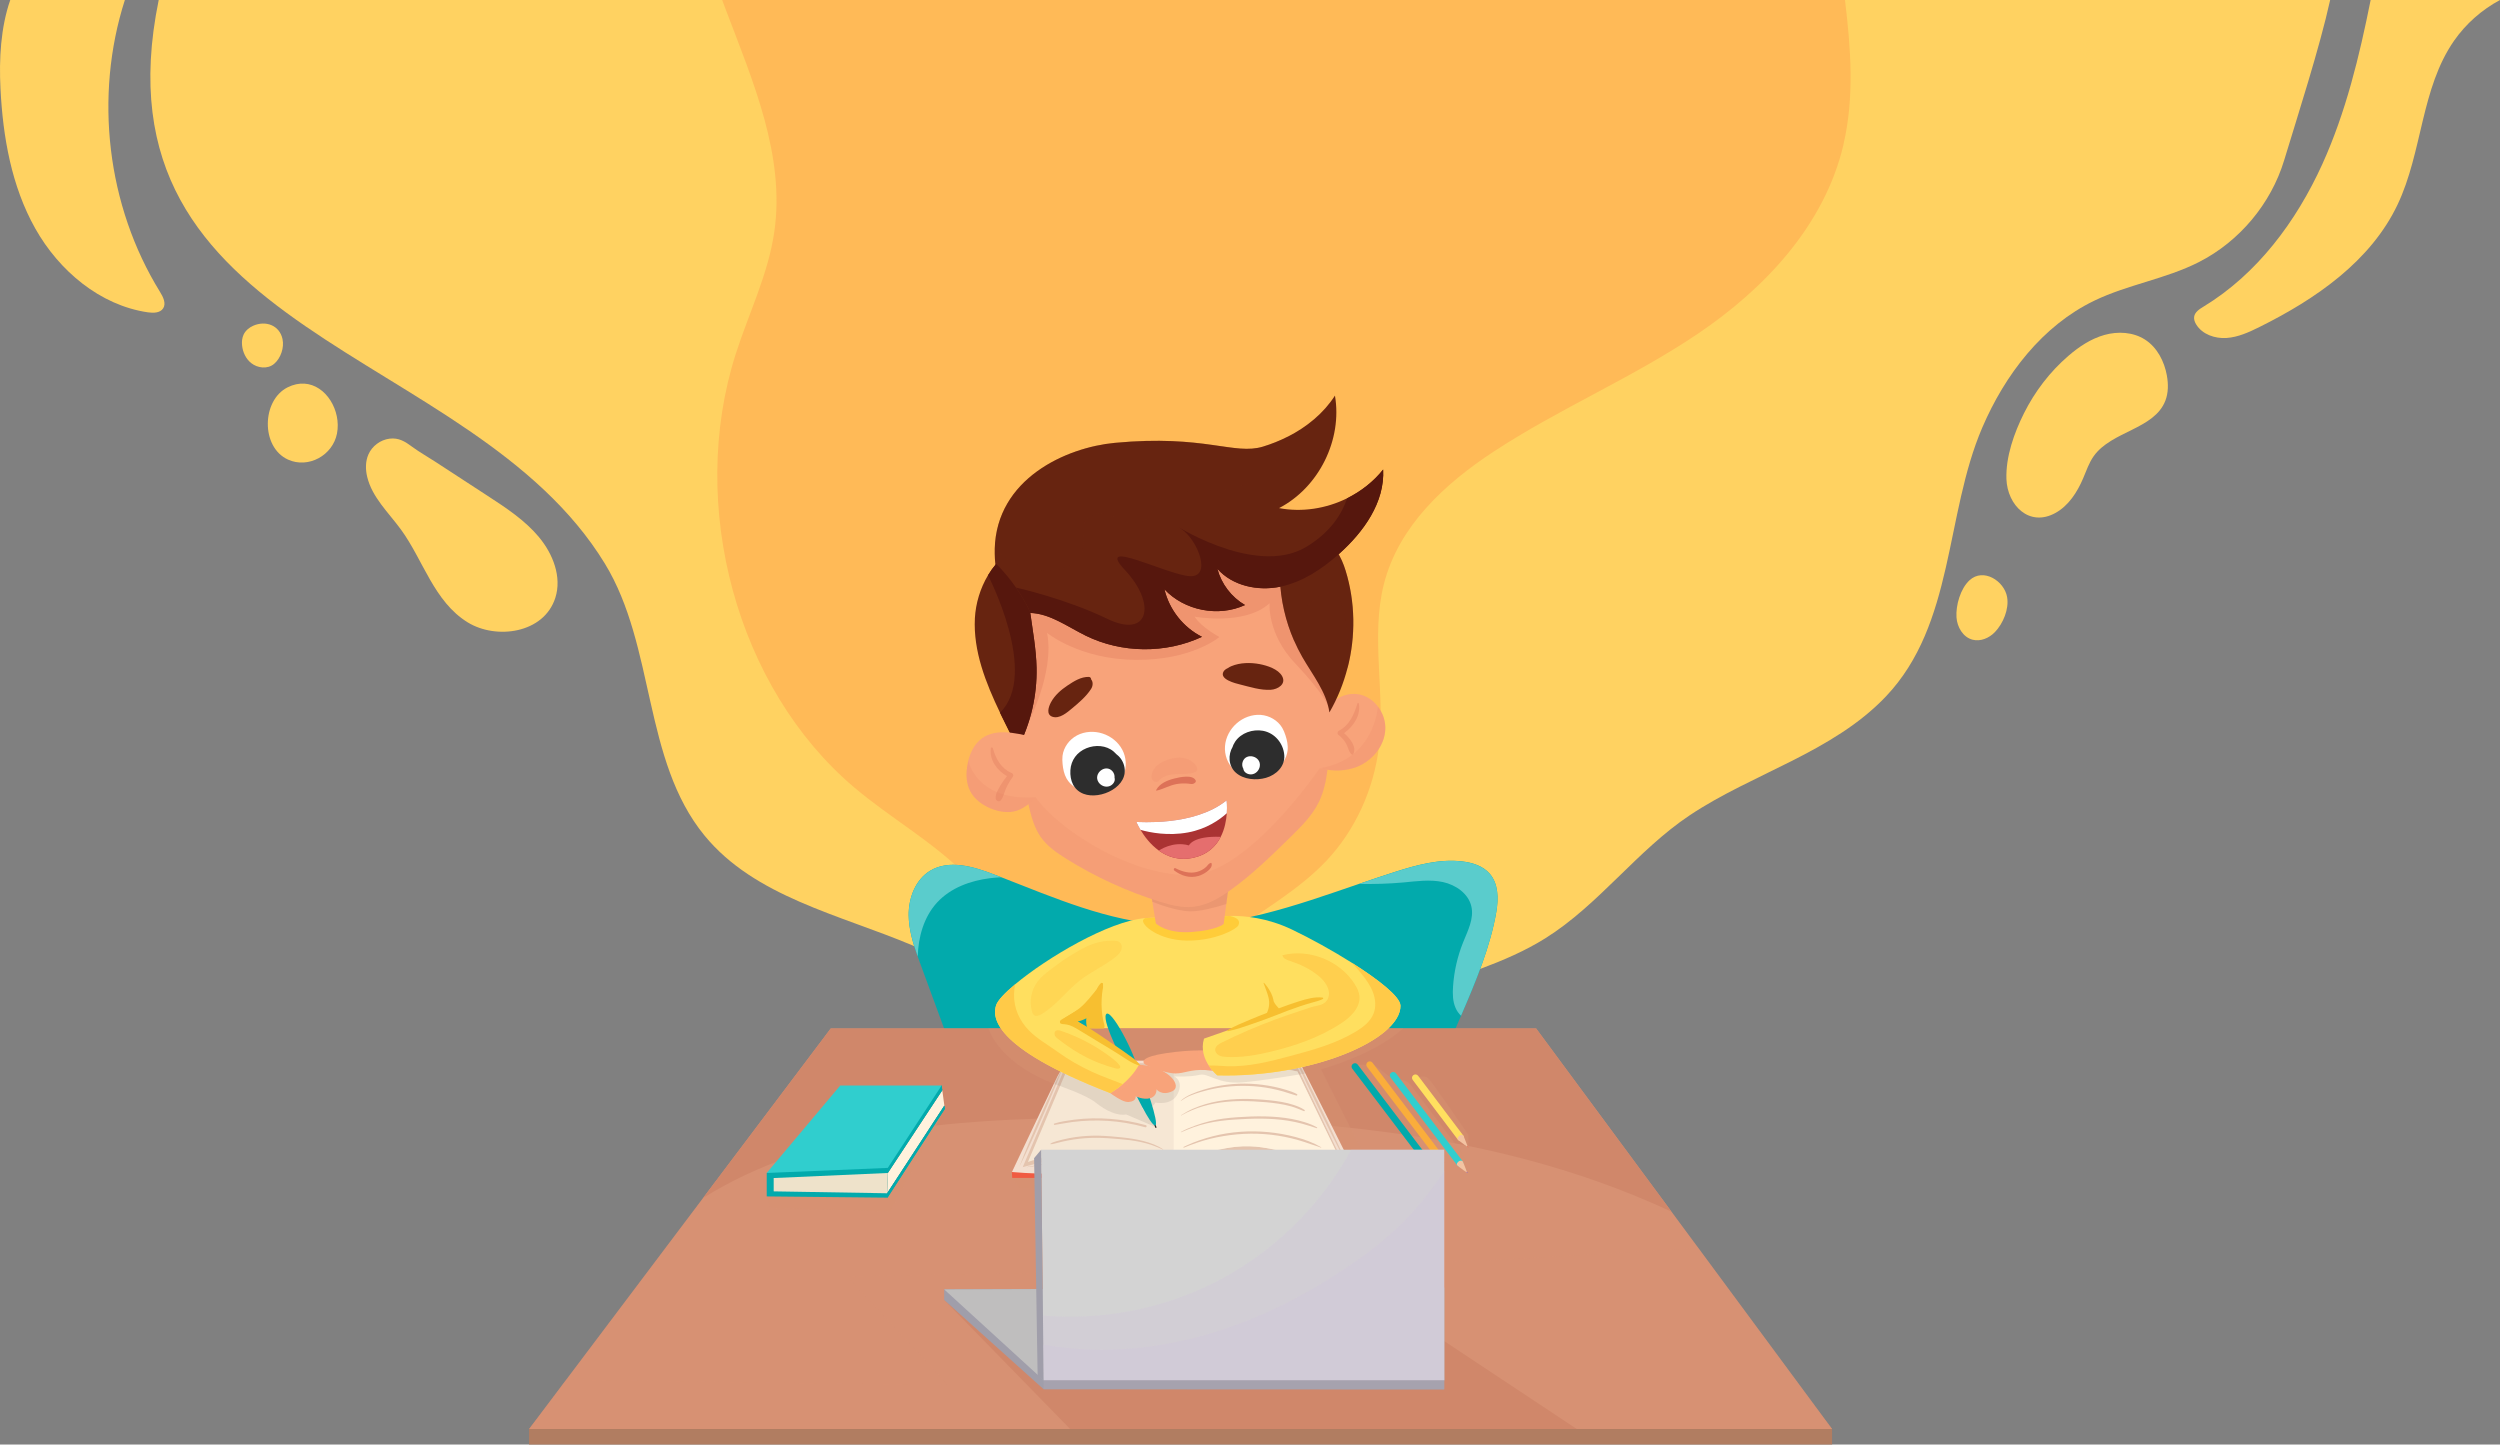 <svg xmlns="http://www.w3.org/2000/svg" viewBox="0 0 879.75 508.32"><rect x="0" y="0" width="879.75" height="508.32" fill="#808080" stroke="none"/><defs><style> .cls-1, .cls-2, .cls-3, .cls-4, .cls-5, .cls-6, .cls-7, .cls-8, .cls-9, .cls-10, .cls-11, .cls-12, .cls-13, .cls-14, .cls-15, .cls-16, .cls-17, .cls-18, .cls-19, .cls-20, .cls-21, .cls-22, .cls-23, .cls-24, .cls-25, .cls-26, .cls-27, .cls-28, .cls-29, .cls-30, .cls-31, .cls-32, .cls-33, .cls-34, .cls-35, .cls-36, .cls-37, .cls-38, .cls-39, .cls-40, .cls-41, .cls-42, .cls-43, .cls-44, .cls-45 { stroke-width: 0px; } .cls-1, .cls-15, .cls-18, .cls-26 { fill: #dd7258; } .cls-2 { fill: #ffba57; } .cls-3, .cls-11 { fill: #f8a37a; } .cls-4 { fill: #faad3b; } .cls-5 { fill: #e56e6e; } .cls-6 { fill: #b17d61; } .cls-7, .cls-10, .cls-11, .cls-15, .cls-18, .cls-21, .cls-26, .cls-46, .cls-47, .cls-48, .cls-40 { mix-blend-mode: multiply; } .cls-7, .cls-21 { opacity: .44; } .cls-7, .cls-33 { fill: #d79173; } .cls-8 { fill: #56170d; } .cls-9 { fill: #30cece; } .cls-10 { fill: #7a6e69; opacity: .15; } .cls-49 { isolation: isolate; } .cls-11 { opacity: .37; } .cls-12 { fill: #fff2dd; } .cls-13 { fill: #d7b39b; } .cls-14 { fill: #ffca48; } .cls-15 { opacity: .09; } .cls-16 { fill: #02aaac; } .cls-50 { opacity: .59; } .cls-50, .cls-51, .cls-52, .cls-53 { mix-blend-mode: screen; } .cls-17 { fill: #d1c6da; } .cls-18, .cls-46 { opacity: .12; } .cls-19 { fill: #2d2d2d; } .cls-20 { fill: #eee2ca; } .cls-21 { fill: #da8966; } .cls-22 { fill: #f9f4f4; } .cls-23 { fill: #a33; } .cls-24 { fill: #bfbebe; } .cls-25 { fill: #5acccc; } .cls-26 { opacity: .31; } .cls-27 { fill: #e4c4ae; } .cls-28 { fill: #fff; } .cls-29 { fill: #f6e7d4; } .cls-30 { fill: #f7bf30; } .cls-47 { opacity: .35; } .cls-51, .cls-54 { opacity: .77; } .cls-31 { fill: #2a2b2a; } .cls-32 { fill: #d3d3d3; } .cls-34 { fill: #8463d3; } .cls-35 { fill: #a09eaa; } .cls-48 { opacity: .39; } .cls-36 { fill: #f05b42; } .cls-37 { fill: #f3decf; } .cls-38, .cls-40 { fill: #672410; } .cls-39 { fill: #a6a2ae; } .cls-52 { opacity: .21; } .cls-40 { opacity: .32; } .cls-53 { opacity: .28; } .cls-41 { fill: #ffcc39; } .cls-42 { fill: #ffd261; } .cls-43 { fill: #d0876a; } .cls-44 { fill: #f3c3a2; } .cls-45 { fill: #ffdf5f; } </style></defs><g class="cls-49"><g id="Capa_2" data-name="Capa 2"><g id="Capa_1-2" data-name="Capa 1"><g><g><path class="cls-42" d="m819.98,0c-3.69,16.78-11.45,40.77-16.18,56.39-4.65,15.33-15.76,28.59-30.03,35.85-11.66,5.92-24.99,7.89-36.77,13.56-18.29,8.81-31.44,26.01-39.44,44.67-13.19,30.74-9.72,69.12-33.9,94.6-18.71,19.71-46.91,27.04-69.1,41.86-18.5,12.36-31.86,31.4-50.71,43.22-14.25,8.93-30.83,13.22-46.5,19.31-33.51,13-63.59,34.73-86.47,62.45-7-12.12-15.39-23.42-24.91-33.67-5.98-6.44-12.41-12.47-19.23-18.03-13.82-11.27-29.21-20.6-45.63-27.53-25.74-10.86-55.5-17.06-73.21-38.68-21.69-26.49-17.22-66.47-35.06-95.69C165.67,121.07,31.45,118.98,55.85,0h764.13Z"></path><path class="cls-2" d="m648.74,50.84c-6.71,28.58-27.88,50.76-51.01,66.43-23.13,15.67-48.87,26.38-72.2,41.71-16.91,11.12-33.38,26.06-38.57,46.69-4.62,18.36.5,37.97-1.68,56.85-1.76,15.23-8.43,29.75-18.59,40.47-19.05,20.1-50.64,28.76-58.72,56.17l-22.01,19.07-18.54,16.07c1.71-11.3,1.41-22.89-.69-34.1-3.71-19.89-13.08-38.59-26.91-52.37-11.89-11.85-26.51-19.98-39.25-30.76-41.21-34.89-58.74-99.07-41.66-152.52,4.59-14.35,11.42-28.03,13.58-43.04,3.85-26.75-7.55-52.93-17.04-77.99-.44-1.17-.88-2.35-1.32-3.53h395.12c2.07,17.17,3.35,34.24-.54,50.84Z"></path><path class="cls-42" d="m762.53,132.17c-.9-5.01-3.43-9.94-7.72-12.68-4.16-2.66-9.52-2.96-14.27-1.62-4.75,1.33-8.95,4.15-12.69,7.37-6.47,5.57-11.78,12.53-15.6,20.16-3.47,6.94-6.45,15.29-6.19,23.16.31,9.21,8.02,17.09,17.3,11.92,4.6-2.57,7.62-7.28,9.69-12.14,1.14-2.67,2.06-5.48,3.74-7.84,6.28-8.83,21.28-9.39,25.2-19.49,1.08-2.78,1.06-5.89.54-8.83Z"></path><path class="cls-42" d="m706.3,210.1c-.99-5.67-8.37-10.39-13.23-5.9-3.2,2.95-4.86,8.83-4.58,13.05.23,3.43,2.29,6.96,5.61,7.85,2.82.76,5.89-.56,7.91-2.67,2.9-3.03,5.03-8.1,4.29-12.32Z"></path><path class="cls-42" d="m879.75,0c-6.39,3.43-11.99,8.35-16.14,14.3-11.69,16.76-11.13,39.21-19.89,57.67-9.46,19.95-28.85,33.3-48.63,43.11-3.66,1.82-7.47,3.57-11.55,3.85-4.08.28-8.52-1.24-10.67-4.71-.51-.82-.89-1.79-.75-2.75.24-1.65,1.85-2.69,3.27-3.55,18.89-11.45,32.68-30,41.81-50.1,8.33-18.34,13.07-38.05,17.03-57.82h45.51Z"></path><path class="cls-42" d="m57.41,108.52c-1.07,1.64-3.44,1.67-5.38,1.39-16.88-2.48-31.27-14.65-39.63-29.52C4.04,65.52,1.02,48.21.17,31.17-.36,20.82.24,9.67,3.61,0h40.33c-10.84,33.84-6.35,72.4,12.34,102.67,1.11,1.79,2.27,4.09,1.13,5.86Z"></path><path class="cls-42" d="m189.65,188.99c-4.97-5.95-11.57-10.28-18.07-14.51-6.15-4.01-12.29-8.01-18.44-12.02-2.65-1.73-5.49-3.32-8.02-5.18-2.52-1.85-4.73-3.33-8.06-2.91-3.21.41-6.13,2.6-7.42,5.56-1.07,2.44-1.05,5.25-.43,7.85,1.71,7.22,7.53,12.6,11.91,18.6,7.82,10.72,11.57,25.28,23.43,32.61,10.04,6.2,26.85,3.95,30.87-8.61,2.35-7.34-.83-15.47-5.77-21.38Z"></path><path class="cls-42" d="m107.07,135c-1.83-.11-3.8.28-5.83,1.29-9.19,4.56-9.51,21.1.13,25.45,7.19,3.25,15.74-1.53,17.22-9.2,1.54-8.01-3.83-17.09-11.52-17.54Z"></path><path class="cls-42" d="m99.43,119.35c-1.06-4.95-5.99-6.64-10.33-4.72-1.41.63-2.67,1.67-3.35,3.06-.58,1.2-.7,2.59-.56,3.91.25,2.36,1.34,4.68,3.19,6.16,2.25,1.79,5.74,2.23,8.05.31,2.38-1.98,3.63-5.75,2.99-8.73Z"></path></g><g><polygon class="cls-6" points="292.34 367.37 540.56 367.37 644.71 502.87 644.71 508.32 186.18 508.32 186.18 502.87 292.34 367.37"></polygon><path class="cls-16" d="m526.59,320.69c-2.05,12.22-7.23,24.7-12.44,36.75-2.37,5.47-4.74,10.85-6.82,16.08-1.32,3.3-5.71,2.9-8.27,5.37-1.86,1.8-4.3,2.86-6.7,3.82-23.84,9.53-49.71,12.82-75.36,14.07-20.1.98-40.94.62-59.31-7.6l-22.12-18.18c-3.85-10.48-7.71-20.97-11.56-31.45-.35-.97-.71-1.93-1.06-2.91-1.69-4.75-3.15-9.6-3.19-14.62-.05-6.04,2.38-12.46,7.55-15.6,6.65-4.02,15.18-1.51,22.44,1.28.86.33,1.71.66,2.57.99,18.79,7.31,37.63,15.52,57.72,16.73,23.37,1.41,45.85-6.73,68.19-14.38,4.17-1.43,8.34-2.84,12.5-4.17,7.72-2.47,15.78-4.69,23.83-3.74,3.61.42,7.35,1.61,9.71,4.38,3,3.5,3.07,8.64,2.31,13.18Z"></path><path class="cls-25" d="m349.77,307.71c.86.33,1.71.66,2.57.99-1.29.07-2.59.17-3.88.33-6.92.85-13.9,3.38-18.64,8.5-4.7,5.08-6.7,12.19-6.86,19.11-1.69-4.75-3.15-9.6-3.19-14.62-.05-6.04,2.38-12.46,7.55-15.6,6.65-4.02,15.18-1.51,22.44,1.28Z"></path><path class="cls-25" d="m526.59,320.69c-2.05,12.22-7.23,24.7-12.44,36.75-.82-.75-1.48-1.7-1.92-2.71-1.04-2.37-1.08-5.04-.9-7.62.36-5.34,1.57-10.61,3.57-15.57,1.63-4.04,3.83-8.25,2.89-12.5-1-4.56-5.48-7.67-10.04-8.65-4.57-.98-9.3-.28-13.95.15-5.18.47-10.37.6-15.56.52,4.17-1.43,8.34-2.84,12.5-4.17,7.72-2.47,15.78-4.69,23.83-3.74,3.61.42,7.35,1.61,9.71,4.38,3,3.5,3.07,8.64,2.31,13.18Z"></path><path class="cls-45" d="m458.15,360.69l-25.81,1.78-44.32,3.05-4.35.3s-.26-1.43-.56-3.67c-.17-1.33-.36-2.94-.51-4.71-.48-5.57-.62-12.69,1.07-17.26,3.12-8.48,13.6-10.04,13.6-10.04,0,0,2.57-1.7,6.94-3.38,3.22-1.23,7.41-2.45,12.26-2.96,3.59-.38,7.54-.37,11.73.3,2.39.38,4.85.97,7.37,1.83.39.13.77.27,1.16.41,21.63,8.03,21.41,34.35,21.41,34.35Z"></path><polygon class="cls-33" points="644.71 502.87 186.18 502.87 199.23 485.53 247.4 421.58 292.34 361.92 540.56 361.92 588.2 426.39 597.65 439.17 644.71 502.87"></polygon><path class="cls-43" d="m588.2,426.39c-16.5-7.68-33.8-13.78-51.33-18.41-50.42-13.3-103.12-15.26-155.26-14.66-46.29.53-95.47,4.04-134.21,28.26l44.94-59.66h248.23l47.64,64.47Z"></path><g class="cls-52"><path class="cls-33" d="m644.71,502.87H186.18l13.06-17.34c50.94.57,75.83,1.28,134.09,1.74-13.35-15.11-28.33-30.07-35.04-38.14,188.53-3.32,200.84-3.85,299.37-9.96l47.07,63.7Z"></path></g><path class="cls-7" d="m493.75,361.92h-145.93c1.29,3.59,6.17,12.9,23.05,19.49l27.13-1.12-41.81,34.24,2.52,3.64h127.24l-21.08-41.85c7.3-2.13,20.26-6.73,28.88-14.39Z"></path><path class="cls-7" d="m476.98,374.71h6.55l5.8,4.43,4.45,1.02c1.11.25,2.09.89,2.77,1.79l17.71,23.42c1.59,2.11,2.39,4.71,2.24,7.35h0l-8.67-11h-2.55l1.76,2.25c1.11,1.42,1.54,3.26,1.18,5.02h0l-6.07-7.27,2.3,3.95-1.52,4.05-25.95-35Z"></path><polygon class="cls-36" points="476.92 414.52 356.2 414.52 356.08 412.43 370.98 383.5 372.24 380.86 375.4 375.33 457.2 375.33 458.61 378.15 459.46 379.83 476.81 412.43 476.92 414.52"></polygon><path class="cls-37" d="m476.81,412.43c-16.31,2.09-60.36-.67-63.71,1.18-4.61-2.89-33.58.91-57.02-1.18l14.78-31.02,1.26-2.64,3.16-5.52h81.8l1.42,2.81.85,1.69,17.46,34.69Z"></path><path class="cls-27" d="m451.83,364.04c2.01,3.76,3.95,7.56,5.87,11.37.96,1.9,1.9,3.82,2.85,5.72l2.81,5.74,2.78,5.76c.91,1.93,1.84,3.85,2.74,5.78,1.81,3.86,3.6,7.73,5.31,11.64-2.01-3.76-3.95-7.56-5.87-11.37-.96-1.9-1.9-3.82-2.85-5.72l-2.81-5.74-2.77-5.76c-.91-1.93-1.84-3.85-2.74-5.78-1.81-3.86-3.6-7.73-5.31-11.64Z"></path><path class="cls-27" d="m374.23,375.09c-1.14,3.02-2.36,6.02-3.6,9-.61,1.49-1.25,2.98-1.88,4.46l-1.92,4.45-1.96,4.43c-.67,1.47-1.32,2.95-2,4.41-1.35,2.94-2.72,5.86-4.16,8.75,1.14-3.02,2.36-6.02,3.6-9,.61-1.49,1.25-2.98,1.88-4.46l1.92-4.45,1.96-4.43c.67-1.47,1.32-2.95,2-4.41,1.35-2.94,2.72-5.86,4.16-8.75Z"></path><path class="cls-27" d="m412.44,410.6c.5.1,1.01.09,1.5-.04,2.93-.75,15.67-5.26,22.8-5.03,8.15.26,30.99,7.05,36.25,4.42l-16.83-35.25s-77.86-.79-78.91-.79-1.84.26-1.84.26l-15.52,36.56s11.22-3.25,19.46-3.68c18.47-.97,29.08,2.77,33.08,3.55Z"></path><path class="cls-22" d="m463.95,404.85c-5.13.89-17.62-5.35-27.88-5.58-10.26-.22-19.4,4.91-22.3,4.91v-28.16c1.8.29,2.9.5,2.9.5,7.14-5.35,33.8.45,33.8.45l13.48,27.87Z"></path><path class="cls-29" d="m472.47,409.94c-6.05,1.05-20.78-6.31-32.88-6.58-12.1-.26-22.88,5.79-26.3,5.79-.09,0-.18,0-.28-.01-3.69-.25-14.03-4.97-28.13-4.2-14.47.79-23.15,3.95-23.15,3.95l13.89-32.8s29.87-1.22,37.38-.19c.1.01.19.03.28.04,2.13.34,3.42.6,3.42.6,8.42-6.31,39.86.53,39.86.53l15.9,32.87Z"></path><path class="cls-7" d="m498.63,379.17s2.44-.74,3.71.05c1.27.79,14.39,20.17,14.39,20.17v4.29s-17.59-24.18-17.59-24.18l-.5-.33Z"></path><polygon class="cls-7" points="332.48 390.24 313.2 426.4 271.05 425.07 269.81 421.02 332.48 390.24"></polygon><path class="cls-12" d="m472.47,409.94c-6.05,1.05-20.78-6.31-32.88-6.58-12.1-.26-22.88,5.79-26.3,5.79-.09,0-.18,0-.28-.01v-33.24c.1.01.19.03.28.04,2.13.34,3.42.6,3.42.6,8.42-6.31,39.86.53,39.86.53l15.9,32.87Z"></path><path class="cls-10" d="m459.35,377.75c-4.11.7-14.88,2.5-21.99,3.12-8.94.79-12.1-3.42-15.26-2.63-3.16.79-8.81.58-8.81.58,0,0,3.29,1.53,1.18,6-2.1,4.47-7.89,3.16-7.89,3.16-1.32,2.63-4.73,1.84-4.73,1.84l4.78,6.79-10.31-4.42c-2.89.53-6.84-1.05-10.78-4.21-3.17-2.54-11.51-5.49-14.67-6.56l1.26-2.64,3.16-5.52h1.84c4.8,2.44,10.59,5.37,11.05,5.52.79.26,11.57-2.37,12.1-2.63.53-.26,15.78-2.37,16.31-2.37.13,0,2.14-.21,5.08-.53,8.93-.96,26.49-2.89,26.49-2.89l5.25,2.89,5.11,2.81.85,1.69Z"></path><path class="cls-31" d="m406.75,396.93c-.09,0-.18-.06-.21-.14l-1.34-3.57c-.04-.12.02-.24.13-.29.11-.04.24.01.29.13l1.34,3.57c.04.12-.02.24-.13.29-.03,0-.05.01-.08.01Z"></path><path class="cls-16" d="m398.5,382.66s6.47,13.83,8.03,13.38c1.56-.45-4.01-15.83-4.01-15.83l-4.01,2.45Z"></path><path class="cls-16" d="m396.54,376.3s-8.82-16.48-7.35-19.3c1.47-2.82,10.29,13.66,11.56,20.39,1.26,6.72-4.2-1.08-4.2-1.08Z"></path><path class="cls-3" d="m429.49,376.05c-.13.64-.91.98-2.75.73-.93-.12-1.78-.2-2.55-.24-5.27-.26-7.41,1.21-10.52,1.21-3.57,0-10.26-2.68-10.93-3.35-.67-.67-1.34-2.45,7.58-3.79,4.84-.73,8.7-.93,11.21-.96,2.12-.03,3.28.07,3.28.07,0,0,2.02,1.78,3.42,3.56.81,1.04,1.41,2.08,1.26,2.77Z"></path><path class="cls-3" d="m412.55,384c-3.79,1.78-5.58-.67-5.58-.67,0,0,.22,2.45-2.23,3.12-2.45.67-5.13-.67-5.13-.67,0,0,.45,1.78-2.45,2.01-1.41.11-3.55-1.1-5.38-2.37-.96-.66-1.83-1.34-2.47-1.86-.66-.54-1.07-.9-1.07-.9,0,0,0-4.58,4.71-6.83,1.61-.77,3.77-1.26,6.67-1.2.88.02,1.72.08,2.53.17,9.62,1.15,13.91,7.55,10.41,9.19Z"></path><path class="cls-11" d="m429.49,376.05c-.13.64-.91.98-2.75.73-.93-.12-1.78-.2-2.55-.24-2.65-1.87-2.65-6.88-2.65-6.88,2.12-.03,3.28.07,3.28.07,0,0,2.02,1.78,3.42,3.56.5,1.09.99,2.17,1.26,2.77Z"></path><path class="cls-11" d="m402.14,374.81c-.88,4.72-8.58,9.55-10.36,10.62-.96-.66-1.83-1.34-2.47-1.86.18-1.96.38-4.12.38-4.15,0,0,1.81-1.98,3.26-3.57,1.61-.77,3.77-1.26,6.67-1.2.88.02,1.72.08,2.53.17Z"></path><path class="cls-45" d="m416.56,323.56l-.08.24-2.37,6.91-7.91,23.06-23.59,3.66-5.18.8,5.69,3.91,4.91,3.37,12.93,8.89c-1.53,2.96-3.81,5.37-5.84,7.1-2.39,2.05-4.42,3.16-4.42,3.16-42.15-16.28-41.43-27.15-40.14-30.97.55-1.64,3.02-4.28,6.69-7.34,11.04-9.22,32.89-22.25,45.72-23.26,1.37-.11,2.65-.14,3.84-.16,6.17-.1,9.76.63,9.76.63Z"></path><path class="cls-45" d="m492.83,353.89c.11,11.93-31.22,25.43-64.45,24.53,0,0-1.6-1.29-3.01-3.44-1.52-2.33-2.83-5.67-1.68-9.49l8.64-3.02,24.59-8.58-24.86-25.79-3.86-4-1.17-1.21s2.17-.49,5.77-.57h0c5.11-.11,13.11.62,21.88,4.81,6.34,3.03,14.15,7.32,21.05,11.68,9.37,5.92,17.06,11.95,17.09,15.08Z"></path><polygon class="cls-12" points="332.32 389.06 312.18 419.91 312.41 412.77 331.59 383.65 332.32 389.06"></polygon><polygon class="cls-16" points="332.48 390.24 312.3 421.47 312.18 421.46 269.81 421.02 269.81 412.77 272.49 411.43 328.68 383.34 331.36 381.99 331.59 383.65 312.41 412.77 312.18 419.91 332.32 389.06 332.48 390.24"></polygon><polygon class="cls-20" points="312.43 412.77 312.2 419.91 272.26 419.24 272.26 414.55 312.43 412.77"></polygon><polygon class="cls-16" points="312.41 412.77 312.41 410.98 311.74 405.86 328.68 383.34 331.36 381.99 331.59 383.65 312.41 412.77"></polygon><polygon class="cls-16" points="332.48 390.24 312.3 421.47 312.18 421.46 312.18 419.91 332.32 389.06 332.48 390.24"></polygon><path class="cls-41" d="m435.76,325.69c-.03.07-.09.15-.18.24-.47.51-1.69,1.33-3.52,2.17-3.24,1.48-8.37,3-14.54,2.89-1.2-.02-2.34-.12-3.43-.28-4.47-.65-7.89-2.34-9.89-3.95-1.66-1.34-2.33-2.63-1.78-3.22.15-.16.33-.31.53-.44,1.37-.09,2.65-.14,3.84-.16,6.17-.1,9.76.63,9.76.63l-.08.24c3.59-.38,7.54-.37,11.73.3l-1.17-1.21s2.17-.49,5.77-.57h0c2.85.66,3.75,1.75,2.94,3.38Z"></path><path class="cls-3" d="m432.84,308.17l-.17,1.26-1.14,8.7-.92,7.02s-2.45,2.22-11.37,2.83c-8.92.61-12.49-3.03-12.49-3.03l-1.24-7.59-1.09-6.62-.12-.74,1.54-.1,26.42-1.68.59-.04Z"></path><path class="cls-21" d="m432.68,309.43l-1.14,8.7c-3.71,1.17-9.34,2.7-12.96,2.57-4.46-.16-10.52-2.35-13.06-3.35l-1.09-6.62,1.42-.84,26.42-1.68.43,1.22Z"></path><path class="cls-13" d="m415.92,411.25s11.34-4.96,22.38-4.17c11.05.79,26.01,4.7,34.17,3.64.09.21-11.96,2.65-28.41-.79-14.69-3.07-19.99,0-28.14,1.32Z"></path><path class="cls-13" d="m411.45,411.25s-16.31-3.95-26.3-3.95c-11.08,0-14.47,1.84-23.94,3.42-.09.21,10.26-1.84,21.3-2.37,14.72-.7,20.78,1.58,28.93,2.89Z"></path><polygon class="cls-9" points="331.36 381.99 312.41 410.98 269.81 412.77 295.68 381.99 331.36 381.99"></polygon><g><path class="cls-16" d="m500.98,407.2c-.22.17-.47.25-.72.25s-.49-.07-.7-.22c-.07-.06-.14-.12-.19-.17,0,0,0,0,0,0-.02-.02-.04-.05-.06-.08l-.05-.07s-.01-.01-.01-.02l-23.4-30.83c-.4-.53-.3-1.28.23-1.68.53-.4,1.28-.3,1.68.23l23.45,30.92s.05.07.07.11c0,0,0,0,0,.01.01.03.06.16.14.34.1.44-.06.92-.45,1.22Z"></path><path class="cls-34" d="m502.77,409.5c0,.13-2.34-1.54-3.21-2.27-.07-.06-.14-.12-.19-.17,0,0,0,0,0,0-.05-.05-.08-.09-.11-.14,0,0-.01-.01-.01-.02-.03-.06-.06-.12-.06-.19-.02-.13.01-.27.06-.39.04-.09.09-.18.14-.26.1-.15.25-.3.41-.42.44-.32,1.05-.45,1.46-.04.01.01.02.02.03.03,0,0,0,0,0,.01.01.03.06.16.14.34.37.93,1.34,3.39,1.34,3.51Z"></path><path class="cls-34" d="m502.56,409.41s-.02-.15.14-.13l.32.35s.02.1-.09.08l-.37-.3Z"></path></g><g><path class="cls-4" d="m506.18,406.55c-.22.17-.47.25-.72.25s-.49-.07-.7-.22c-.07-.06-.14-.12-.19-.17,0,0,0,0,0,0-.02-.02-.04-.05-.06-.08l-.05-.07s-.01-.01-.01-.02l-23.4-30.83c-.4-.53-.3-1.28.23-1.68.53-.4,1.28-.3,1.68.23l23.45,30.92s.05.07.07.11c0,0,0,0,0,.01.01.03.06.16.14.34.1.44-.06.92-.45,1.22Z"></path><path class="cls-44" d="m507.97,408.85c0,.13-2.34-1.54-3.21-2.27-.07-.06-.14-.12-.19-.17,0,0,0,0,0,0-.05-.05-.08-.09-.11-.14,0,0-.01-.01-.01-.02-.03-.06-.06-.12-.06-.19-.02-.13.01-.27.06-.39.04-.09.09-.18.14-.26.1-.15.25-.3.41-.42.44-.32,1.05-.45,1.46-.04.01.01.02.02.03.03,0,0,0,0,0,.01.01.03.06.16.14.34.37.93,1.34,3.39,1.34,3.51Z"></path><path class="cls-36" d="m507.77,408.76s-.02-.15.14-.13l.32.35s.02.1-.09.08l-.37-.3Z"></path></g><g><path class="cls-9" d="m514.46,410.29c-.22.17-.47.25-.73.25s-.49-.07-.7-.22c-.07-.06-.14-.12-.19-.17,0,0,0,0,0,0-.02-.02-.04-.05-.06-.08l-.05-.07s-.01-.01-.01-.02l-23.4-30.83c-.4-.53-.3-1.28.23-1.68.53-.4,1.28-.3,1.68.23l23.45,30.92s.05.07.07.11c0,0,0,0,0,.01.01.03.06.16.14.34.1.44-.06.92-.45,1.22Z"></path><path class="cls-44" d="m516.25,412.58c0,.13-2.34-1.54-3.21-2.27-.07-.06-.14-.12-.19-.17,0,0,0,0,0,0-.05-.05-.08-.09-.11-.14,0,0-.01-.01-.01-.02-.03-.06-.06-.12-.06-.19-.02-.13.01-.27.06-.39.04-.09.09-.18.14-.26.1-.15.25-.3.41-.42.44-.32,1.05-.45,1.46-.04.01.01.02.02.03.03,0,0,0,0,0,.01.01.03.06.16.14.34.37.93,1.34,3.39,1.34,3.51Z"></path><path class="cls-34" d="m516.04,412.5s-.02-.15.14-.13l.32.35s.02.1-.09.08l-.37-.3Z"></path></g><g><path class="cls-45" d="m514.69,401.26c-.22.17-.47.25-.73.25s-.49-.07-.7-.22c-.07-.06-.14-.12-.19-.17,0,0,0,0,0,0-.02-.02-.04-.05-.06-.08l-.05-.07s-.01-.01-.01-.02l-15.82-20.93c-.4-.53-.3-1.28.23-1.68.53-.4,1.28-.3,1.68.23l15.88,21.01s.05.07.07.11c0,0,0,0,0,.01.01.03.06.16.14.34.1.44-.06.92-.45,1.22Z"></path><path class="cls-44" d="m516.48,403.55c0,.13-2.34-1.54-3.21-2.27-.07-.06-.14-.12-.19-.17,0,0,0,0,0,0-.05-.05-.08-.09-.11-.14,0,0-.01-.01-.01-.02-.03-.06-.06-.12-.06-.19-.02-.13.01-.27.06-.39.04-.09.09-.18.14-.26.1-.15.25-.3.41-.42.44-.32,1.05-.45,1.46-.04.01.01.02.02.03.03,0,0,0,0,0,.01.01.03.06.16.14.34.37.93,1.34,3.39,1.34,3.51Z"></path><path class="cls-36" d="m516.27,403.46s-.02-.15.14-.13l.32.35s.02.1-.09.08l-.37-.3Z"></path></g><path class="cls-27" d="m371.16,395.85c2.07-.3,4.12-.75,6.2-1.01,2.07-.26,4.16-.43,6.25-.5,4.18-.13,8.37.13,12.49.81,2.34.38,4.65.9,6.93,1.54.48.13.68-.61.2-.74-4.09-1.15-8.29-1.89-12.53-2.22-4.22-.32-8.48-.25-12.67.28-1.17.15-2.34.32-3.51.53-1.18.21-2.36.45-3.5.83-.32.1-.18.53.13.49h0Z"></path><path class="cls-27" d="m369.68,402.65c.68,0,1.35-.21,2.01-.37.65-.16,1.3-.33,1.95-.49,1.34-.31,2.69-.57,4.05-.78,2.68-.42,5.4-.62,8.12-.61,2.68,0,5.36.21,8.02.44,2.51.21,5.03.49,7.5,1.02,1.35.29,2.69.64,4,1.08,1.35.46,2.67,1.04,3.96,1.65.07.03.13-.06.06-.11-2.06-1.42-4.52-2.31-6.93-2.94-2.46-.64-4.99-1.02-7.52-1.29-2.67-.28-5.35-.53-8.04-.6-2.77-.07-5.54.09-8.28.47-1.54.21-3.06.51-4.57.87-.75.18-1.51.37-2.25.6-.73.23-1.52.44-2.13.9-.07.05-.05.17.05.17h0Z"></path><path class="cls-27" d="m416.62,403.86c2.98-1.23,6-2.31,9.14-3.09,3.14-.77,6.35-1.3,9.57-1.59,3.21-.29,6.45-.32,9.66-.08,3.21.23,6.4.73,9.53,1.49,1.57.38,3.13.82,4.67,1.33.77.25,1.53.52,2.29.79.76.27,1.55.46,2.29.75.37.15.74.26,1.11.39.08.03.12-.09.05-.13-1.4-.83-2.87-1.54-4.39-2.12-1.52-.58-3.1-1.07-4.67-1.49-3.15-.84-6.37-1.41-9.61-1.72-3.26-.31-6.54-.35-9.81-.11-3.27.24-6.51.75-9.68,1.57-3.12.81-6.23,1.86-9.16,3.22-.37.17-.74.36-1.11.54-.12.06-.04.28.1.23h0Z"></path><path class="cls-27" d="m415.62,398.45c1.48-.61,2.94-1.26,4.45-1.79,1.51-.53,3.05-.98,4.61-1.35,3.24-.76,6.54-1.12,9.86-1.34,6.25-.4,12.53-.58,18.74.41,1.7.27,3.39.63,5.05,1.08,1.69.46,3.34,1.04,5.02,1.55.16.05.25-.18.11-.27-1.36-.81-2.85-1.38-4.36-1.85-1.48-.46-2.99-.84-4.52-1.12-3.12-.58-6.28-.84-9.46-.91-3.19-.07-6.37.06-9.55.28-3.31.23-6.61.6-9.84,1.39-1.76.43-3.48.97-5.18,1.59-1.7.62-3.41,1.31-4.98,2.21-.06.04-.02.15.05.12h0Z"></path><path class="cls-27" d="m415.66,392.54c1.21-.71,2.5-1.3,3.78-1.85,1.31-.56,2.65-1.04,4.01-1.43,2.72-.79,5.52-1.29,8.34-1.55,3.07-.29,6.17-.3,9.25-.14,2.95.15,5.91.37,8.83.82,1.54.24,3.07.54,4.57.97,1.52.44,2.96,1.06,4.42,1.66.27.11.4-.3.19-.45-1.16-.79-2.51-1.32-3.84-1.76-1.35-.44-2.74-.78-4.14-1.03-2.93-.52-5.91-.78-8.87-.95-6-.35-12.17-.01-17.96,1.71-1.51.45-2.98.98-4.42,1.61-1.48.64-2.85,1.43-4.21,2.3-.06.04,0,.14.06.1h0Z"></path><path class="cls-27" d="m415.51,387.48c.56-.36,1.08-.76,1.65-1.09.59-.34,1.21-.64,1.84-.9,1.24-.52,2.52-.93,3.81-1.3,2.65-.77,5.35-1.34,8.09-1.68,5.42-.67,10.96-.5,16.33.54,1.52.3,3.03.66,4.52,1.09,1.49.43,2.93,1,4.43,1.39.31.08.51-.36.22-.52-1.24-.68-2.6-1.11-3.95-1.52-1.32-.41-2.66-.75-4.02-1.04-2.74-.58-5.54-.94-8.34-1.07-5.56-.26-11.23.43-16.55,2.07-1.46.45-2.91.95-4.31,1.57-.7.31-1.38.64-2.03,1.05-.62.39-1.25.81-1.71,1.38-.02.02,0,.06.03.05h0Z"></path><path class="cls-30" d="m388.11,347.53c-.42.51-.59,1.36-.88,1.95-.33.67-.63,1.35-.89,2.05-.46,1.27-.85,2.56-1.11,3.89-.25,1.29-.39,2.63-.37,3.94.01.93.36,1.71.62,2.56h-2.79c-.24-.53-.37-1.13-.42-1.68-.17-1.7.16-3.51.57-5.15.45-1.81,1.12-3.55,2.04-5.17.49-.87,1.77-3.46,3.08-2.94.24.1.31.35.14.55Z"></path><path class="cls-30" d="m465.47,351.06c-2.72-.39-5.68.48-8.29,1.28-2.42.74-4.79,1.62-7.16,2.5-.02-.03-.05-.06-.08-.09-.72-.75-1.27-1.42-1.72-2.35-.37-2.37-1.68-4.61-3.38-6.51-.07-.08-.22,0-.18.11.58,1.67,1.34,3.34,1.74,5.07.42,1.8.24,3.68-.57,5.36,0,0,0,0,0,0-1.86.72-3.72,1.45-5.56,2.23-1.41.6-2.82,1.19-4.22,1.8-1.42.61-2.73,1.29-4.07,2.05-.2.12-.06.41.15.37,1.52-.32,2.96-.69,4.44-1.18,1.4-.46,2.8-.94,4.19-1.41,2.86-.96,5.68-2.02,8.49-3.12,2.68-1.04,5.35-2.1,8.07-3,1.41-.46,2.82-.92,4.25-1.31,1.36-.36,2.69-.7,3.95-1.31.19-.09.16-.45-.06-.48Z"></path><path class="cls-30" d="m377.45,359.17c1.17-.66,2.45-1.05,3.67-1.61,1.16-.53,2.21-1.32,3.1-2.22.88-.89,1.67-1.92,2.31-3,.51-.86,1.37-2.23,1.11-3.25-.06-.25-.37-.45-.63-.36-.95.35-1.52,1.57-2.09,2.35-.72,1-1.45,1.95-2.38,2.77-1.89,1.66-4.48,2.04-6.4,3.63-.97.8.27,2.29,1.31,1.7h0Z"></path><path class="cls-30" d="m373.4,359.91c1.42.17,3.1-.78,4.31-1.43,1.23-.65,2.84-1.43,3.4-2.78.13-.31-.2-.76-.55-.72-1.37.18-2.56,1.31-3.73,1.99-.61.36-1.24.68-1.86,1.03-.63.35-1.37.65-1.87,1.19-.27.29-.06.67.3.72h0Z"></path><path class="cls-30" d="m401.23,374.85c-.76-1.11-1.81-1.99-2.89-2.77-1.23-.9-2.46-1.8-3.71-2.65-2.46-1.68-4.91-3.38-7.39-5.03-1.24-.82-2.49-1.67-3.76-2.47-1.2-.76-2.41-1.48-3.66-2.13-.2-.11-.41-.2-.62-.3,1.35-.31,2.66-.89,3.84-1.55.51-.29,1.08-.59,1.6-.94-.13,1.07-.17,2.15-.08,3.22.04.49.08,1.05.46,1.42.13.13.29.22.46.29h2.9c.18-.16.29-.41.3-.78.01-.54-.27-1.17-.38-1.7-.14-.64-.26-1.29-.36-1.95-.19-1.34-.3-2.69-.31-4.05,0-1.26.05-2.53.19-3.78.11-1.04.4-2.1.33-3.15,0-.02,0-.04.01-.06.02-.12,0-.24-.05-.34,0-.05-.02-.11-.03-.16-.01-.06-.08-.07-.12-.03,0,0,0,0-.01.01-.17-.11-.39-.12-.58.06-.63.61-1.09,1.35-1.42,2.15-1.93,2.29-3.68,4.69-6.02,6.6-1.26,1.02-2.64,1.8-4.02,2.63-.21.13-1.33.77-1.85,1.37-.43.15-.8.4-1,.8-.1.21-.06.49.16.61.44.24.9.2,1.38.26.61.07,1.18.16,1.76.35.84.27,1.63.69,2.39,1.14.32.18.63.37.94.56,2.38,1.44,4.74,2.92,7.14,4.34,2.41,1.43,4.8,2.89,7.16,4.38,2.2,1.39,4.54,3.2,7.12,3.79.08.02.17-.07.11-.15Zm-22.49-16.91c-.63.2-1.29.39-1.83.76-.03,0-.06-.01-.08-.02.28-.14.56-.28.84-.42,1.42-.72,2.79-1.54,4-2.56,1.3-1.09,2.52-2.35,3.45-3.77-.04.47-.06.94-.07,1.39,0,.28,0,.56,0,.84,0,.06-.01.13-.02.19-.43.39-.94.72-1.4,1.03-.76.51-1.55.98-2.35,1.41-.82.44-1.64.86-2.53,1.15Z"></path><path class="cls-14" d="m492.83,353.89c.11,11.93-31.22,25.43-64.45,24.53,0,0-1.6-1.29-3.01-3.44.07,0,.14,0,.21-.01,2.02-.09,4.04.15,6.06.22,7.69.3,15.26-1.66,22.69-3.65,7.88-2.11,15.85-4.33,22.83-8.55,2.57-1.55,5.1-3.52,6.2-6.31.93-2.37.69-5.07-.2-7.45-.89-2.38-2.38-4.48-3.98-6.46-1.1-1.36-2.25-2.68-3.45-3.95,9.37,5.92,17.06,11.95,17.09,15.08Z"></path><path class="cls-14" d="m395.11,381.51c-2.39,2.05-4.42,3.16-4.42,3.16-42.15-16.28-41.43-27.15-40.14-30.97.55-1.64,3.02-4.28,6.69-7.34-.24,1.17-.38,2.36-.4,3.56-.09,4.88,1.93,9.38,5.36,12.81,2.99,3,6.74,5.04,10.12,7.5,3.67,2.68,7.77,5,11.89,6.91,3.56,1.64,7.27,2.91,10.91,4.37Z"></path><g class="cls-51"><path class="cls-14" d="m478.39,350.61c-.14-1.56-.85-3-1.69-4.33-5.21-8.23-15.96-12.52-25.41-10.14.17,1.12,1.46,1.64,2.55,1.98,3.55,1.14,6.98,2.75,9.9,5.07,1.87,1.49,3.9,3.86,3.94,6.38.02,1.12-.39,2.27-1.21,3.04-1.1,1.05-2.64,1.23-4.06,1.56-1.44.34-2.8.91-4.21,1.35-3.22,1.02-6.42,2.12-9.59,3.3-6.34,2.36-12.56,5.04-18.63,8.03-1.05.52-2.23,1.23-2.34,2.4-.08.88.54,1.7,1.31,2.12.77.42,1.68.51,2.56.56,5.13.29,10.25-.57,15.26-1.74,8.84-2.07,17.71-5.15,25.32-10.18,3.1-2.05,6.65-5.37,6.29-9.42Z"></path></g><g class="cls-54"><g class="cls-50"><path class="cls-14" d="m385.04,331.81s.06,0,.09-.01c.28-.12.56-.23.83-.34l-.92.35Z"></path></g><g class="cls-50"><path class="cls-14" d="m394.27,331.86c-.49-.6-1.18-.78-1.92-.81-.84-.03-1.71,0-2.55.05-1.96.11-3.89.57-5.72,1.26-2.38.9-4.53,2.2-6.71,3.49-2.29,1.36-4.48,2.94-6.61,4.54-.45.34-.9.68-1.35,1.02-1.55,1.19-3.08,2.42-4.27,3.97-2.25,2.96-3.01,7-1.98,10.57.15.51.36,1.05.81,1.34.72.47,1.67.09,2.42-.34,5.25-3.04,8.88-8.25,13.67-11.98,3.91-3.04,8.53-5.06,12.41-8.14.77-.61,1.53-1.3,1.96-2.18.43-.89.46-2.04-.16-2.8Z"></path></g></g><g class="cls-51"><path class="cls-14" d="m393.91,374.8c-.76-.98-1.72-1.77-2.7-2.52-5.32-4.09-11.32-7.3-17.68-9.46-.61-.21-1.3-.41-1.89-.14-.51.23-.59.88-.52,1.37.14.87,1.06,1.42,1.72,1.93,4.17,3.24,8.79,6.09,13.71,8.01,2,.78,4.03,1.46,6.11,2.01.6.16,1.48.13,1.55-.49.03-.26-.13-.5-.29-.71Z"></path></g><polygon class="cls-43" points="554.88 502.87 376.58 502.87 332.26 457.45 502.72 468.28 554.88 502.87"></polygon><g><polygon class="cls-35" points="508.21 453.12 366.92 453.59 332.26 453.7 332.26 453.74 332.26 457.45 367.22 488.85 508.21 488.91 508.21 485.86 508.21 485.68 508.21 484.72 508.21 453.13 508.21 453.12"></polygon><polygon class="cls-24" points="508.21 453.13 508.21 485.86 367.4 485.86 367.35 485.81 332.26 453.74 366.92 453.62 508.21 453.13"></polygon><polygon class="cls-39" points="508.21 484.72 508.21 488.91 367.22 488.86 367.22 488.85 367.27 485.68 367.37 485.5 367.4 484.72 491.24 479.24 507.36 483.42 508.21 484.72"></polygon><polygon class="cls-32" points="508.21 404.59 508.21 485.68 367.27 485.68 367.14 473.15 367.02 462.93 366.92 453.62 366.92 453.59 366.38 404.59 508.21 404.59"></polygon><polygon class="cls-35" points="366.38 404.59 363.9 407.55 365.14 484.08 367.27 485.86 366.38 404.59"></polygon><g class="cls-47"><path class="cls-17" d="m508.21,404.59v81.09h-140.94l-.14-12.53-.11-10.22c20.44,1.77,41.35-2.17,59.73-11.3,20.1-9.99,37.07-26.17,48.01-45.76.24-.42.47-.85.7-1.28h32.74Z"></path></g><g class="cls-48"><path class="cls-17" d="m508.21,412.08v73.6h-140.94l-.14-12.53c17.89,3.24,36.52,2.02,54.13-2.6,19.79-5.19,38.34-14.56,55.13-26.25,4-2.78,7.9-5.69,11.59-8.87,7.85-6.76,14.61-14.67,20.22-23.36Z"></path></g></g><path class="cls-3" d="m467.23,270.02c-.03.24-.06.49-.08.73-.49,3.96-1.3,7.92-3.05,11.5-2.35,4.79-6.23,8.63-10.04,12.36-6.67,6.53-13.37,13.1-20.95,18.54-4,2.87-8.42,5.48-13.32,5.96-3.98.39-7.94-.65-11.76-1.84-11.51-3.6-22.56-8.67-32.79-15.06-3.34-2.09-6.66-4.38-8.94-7.59-2.36-3.33-3.42-7.38-4.35-11.35-.24-1.01-.47-2.02-.69-3.04-4.38-19.65-6.7-39.75-6.93-59.88l.11-1.71c-2.46-8.79,4.22-17.49,11.41-23.11,16.39-12.83,38.06-18.69,58.68-15.86,9.02,1.24,18.04,4.18,25.05,9.99,7.85,6.49,12.63,16.1,15.07,25.99,2.44,9.89,2.75,20.17,3.04,30.35.22,8.01.44,16.05-.46,24.01Z"></path><path class="cls-15" d="m467.15,270.75c-.49,3.96-1.3,7.92-3.05,11.5-2.35,4.79-6.23,8.63-10.04,12.36-6.67,6.53-13.37,13.1-20.95,18.54-4,2.87-8.42,5.48-13.32,5.96-3.98.39-7.94-.65-11.76-1.84-11.51-3.6-22.56-8.67-32.79-15.06-3.34-2.09-6.66-4.38-8.94-7.59-2.36-3.33-3.42-7.38-4.35-11.35-.24-1.01-.47-2.02-.69-3.04.55.28,2.44-.67,3.21.39,9.1,12.5,35.08,28.18,55.06,27.27,19.98-.92,44.92-37.57,44.92-37.57l2.69.41Z"></path><path class="cls-26" d="m360.63,250.43l.74,4.94s9.92-18.6,7.08-32.67c0,0,11.29,9.33,31.17,9.51,19.88.18,29.48-8.05,29.48-8.05,0,0-6.32-3.35-8.73-7.16,0,0,17.66,3.29,26.41-4.74,0,0-.99,10.68,9.08,21.29,10.07,10.6,11.5,14.92,11.5,14.92l-3.11-34.36-18.63-25.16-32.14,3.94-42.97,13.43-10.61,1.23s-2.96,11.06-2.89,13.27c.07,2.22,3.62,29.62,3.62,29.62Z"></path><path class="cls-28" d="m434.25,270.89c-2.26-2.09-3.41-5.27-3.17-8.34.23-3.07,1.79-5.98,4.11-8.01,2.3-2.02,5.39-3.19,8.45-2.97,3.06.22,6.02,1.92,7.58,4.56.48.82.83,1.71,1.13,2.62.56,1.7.96,3.5.76,5.29-.3,2.8-2.04,5.28-4.19,7.1-1.66,1.41-3.68,2.54-5.86,2.64-2.33.11-4.53-.95-6.62-1.99-1.36-.68-2.85-1.5-3.32-2.95l1.14,2.06Z"></path><path class="cls-38" d="m358.19,263.27c-1.96-3.72-3.85-7.47-5.68-11.24-.2-.41-.4-.82-.6-1.24-5.01-10.48-9.46-21.66-8.85-33.23.28-5.25,1.9-10.59,4.62-15.13.86-1.43,1.82-2.77,2.88-4.01,3.3-3.86,7.58-6.7,12.61-7.7l.13.48c-2.59,7.79-1.93,15.92-.79,24.15.9,6.54,2.12,13.12,2.26,19.64.21,9.78-2.08,19.6-6.58,28.28Z"></path><path class="cls-3" d="m477.91,269.69c-4.22,1.78-9.01,1.84-13.45.64h0c-1.1-.3-2.18-.67-3.22-1.11l3.3-16.22c2.04-5.35,7.63-9.54,13.3-8.72,2.82.41,5.3,2.06,7.03,4.32,1.74,2.26,2.74,5.13,2.63,7.98-.21,5.71-4.33,10.87-9.59,13.1Z"></path><path class="cls-38" d="m474.2,235.04c-1.41,5.48-3.54,10.76-6.38,15.66-1.04-7.21-5.92-13.16-9.54-19.48-1.08-1.89-2.06-3.85-2.93-5.84-2.98-6.85-4.68-14.26-4.96-21.73l12.65-13.31,1.07-1.12c.3.07.59.16.88.27,4.52,1.63,7.1,6.66,8.54,11.36,3.4,11.05,3.56,23.03.68,34.21Z"></path><path class="cls-40" d="m474.2,235.04c.34-11.38-.34-29.47-8.33-25.99-7.88,3.43-9.98,11.54-10.52,16.32-2.98-6.85-4.68-14.26-4.96-21.73l12.65-13.31,1.94-.86c4.52,1.63,7.1,6.66,8.54,11.36,3.4,11.05,3.56,23.03.68,34.21Z"></path><path class="cls-38" d="m383.97,239.09c0-.44-.27-.88-.81-.89-2.77-.06-5.23,1.52-7.46,3-2.33,1.55-4.53,3.45-5.87,5.95-.82,1.53-1.78,4.26.47,5.06,2.53.9,5.27-1.53,7.03-2.99,2.38-1.98,4.9-4.13,6.6-6.75.74-1.14.76-2.54.05-3.38Z"></path><path class="cls-38" d="m451.21,237.99c-1.36-2.55-5.33-3.79-7.94-4.29-3.19-.61-6.89-.56-9.92.71-.43.18-.89.4-1.28.7-.62.28-1.18.66-1.49,1.18-1.66,2.78,4.26,4.2,5.77,4.57,3.48.86,7.27,2.11,10.89,1.87,2.38-.15,5.45-1.95,3.97-4.73Z"></path><path class="cls-19" d="m435.58,270.11c-1.51-3.2-1.23-7.22,1.68-9.54,2.59-2.07,6.85-2.35,9.55-.34,3.19,2.38,4.13,7.48.91,10.19-2.72,2.29-7.64,1.97-10.48,0-7.28-5.03,6.12-15.17,9.85-7.51,1.71,3.51-.42,6.41-4.12,6.46-1.62.02-3.72-.25-4.82-1.57-1.34-1.62.06-3.65,1.47-4.68,1.44-1.06,4.02-1.51,5.06.37.87,1.57-.21,3.56-1.95,3.79-1.73.22-4.49-1.94-1.8-3,.71-.28,2.88.16,1.97,1.33-.23.3-.93.11-1.18.09-.86-.04.43-.45.39.71.82-.38,1.65-.75,2.47-1.13-.08-.11-.16-.22-.25-.33-.54-1.8-3.38-1.41-2.96.53.18.85.47,1.47,1.09,2.07.87.83,2.75.65,2.76-.86,0-1.35-.54-2.8-1.99-3.21-1.48-.42-3.1.58-3.33,2.12-.54,3.5,5.37,3.5,5.08-.27-.29-3.72-6.08-3.59-6.77-.15-.7,3.48,4.53,4.93,6.73,2.97,2.65-2.36.89-6.6-2.39-7.13-3.33-.53-7.26,2.84-5.65,6.32,1.46,3.15,5.86,4.09,8.67,2.27,2.71-1.75,3.49-5.83,1.42-8.38-5.17-6.41-16.77,2.72-11.29,8.97,4.99,5.68,16.92,1.79,14.74-6.49-2.11-8.02-12.79-7.27-16.61-1.02-1.77,2.91-1.58,6.85,1.04,9.19,2.75,2.47,7.18,2.81,10.6,1.84,3.55-1,6.74-3.98,6.47-7.92-.29-4.22-3.37-7.89-7.52-8.64-3.59-.64-7.67.71-9.76,3.81-1.92,2.85-2.01,6.95.69,9.31.12.1.28-.06.22-.18h0Z"></path><path class="cls-28" d="m395.36,272.71c1.23-2.82,1-6.2-.44-8.91-1.45-2.72-4.05-4.76-6.98-5.69-2.92-.93-6.22-.76-8.93.67-2.71,1.43-4.74,4.17-5.11,7.21-.11.94-.07,1.9.02,2.85.17,1.79.53,3.59,1.42,5.15,1.4,2.44,3.99,4.01,6.68,4.82,2.09.63,4.39.85,6.42.06,2.17-.84,3.77-2.69,5.26-4.48.97-1.17,2-2.52,1.86-4.03l-.21,2.35Z"></path><path class="cls-28" d="m437.28,268.13c-.27.83-.15,1.7.25,2.39.11,1.22,1.48,2.06,2.77,1.99,1.55-.07,2.81-1.38,3.03-2.89.52-3.54-4.91-5.01-6.05-1.5Z"></path><path class="cls-19" d="m394.12,272.59c1.36-2.88.12-6.14-2.22-8.12-2.64-2.24-6.47-2.44-9.59-1.17-3.31,1.35-5.43,4.19-5.64,7.75-.21,3.58,1.1,6.94,4.64,8.3,5.95,2.28,16.29-2.6,14.24-10.01-1.92-6.93-13.01-8.21-16.86-2.31-1.8,2.76-1.48,6.94.67,9.42,2.53,2.91,6.98,2.61,10.12.92,3.18-1.71,5.88-5.45,3.9-9.06-1.69-3.09-6.35-4.58-9.57-3.41-3.35,1.21-5.17,4.9-3.47,8.16,1.67,3.2,5.73,4.03,8.63,1.97,2.83-2.01,3.65-6.37.19-8.19-3.11-1.64-7.66.3-7.37,4.19.32,4.29,5.96,4.71,7.76,1.16,1.91-3.77-3.68-6.08-5.84-2.92-1.01,1.47-.52,3.81,1.26,4.44,1.54.55,3.43-.59,3.45-2.28.02-1.76-1.85-2.85-3.44-2.31-1.74.59-2.05,2.6-1.38,4.1.57,1.27,2.38,1.1,2.88-.11.34-.82.4-1.51.23-2.37-.38-1.91-3.19-1.39-2.96.53-.06.25-.13.49-.19.74.96-.04,1.92-.07,2.88-.11-.33.02-.66.04-.99.06-.02-.4-.03-.81-.05-1.21-.04.17,2.02-.35.82.43-.39.26-.93.41-1.2-.11-.59-1.16,1.18-1.81,2.02-1.66,2.68.47.19,3.33-1.28,3.53-1.58.21-3.09-1.22-2.92-2.84.2-1.81,2.32-2.59,3.88-2.42,1.69.19,4.07,1.31,3.96,3.3-.09,1.66-1.85,2.83-3.17,3.52-1.37.72-3.17,1.3-4.69.7-1.65-.64-2.35-2.48-2.41-4.13-.31-8.3,15.24-6.04,12.52,1.45-1.11,3.07-5.02,5.31-8.16,5.42-1.54.06-3.03-.47-4.21-1.48-1.64-1.4-1.92-3.45-1.77-5.51.31-4.24,4.29-7,8.4-6.67,4.26.34,6.75,4.24,6.64,8.26,0,.17.21.22.29.07h0Z"></path><path class="cls-28" d="m391.47,271.4c.58.65.82,1.49.74,2.29.39,1.16-.53,2.48-1.73,2.94-1.45.56-3.13-.13-3.94-1.42-1.9-3.04,2.49-6.56,4.94-3.81Z"></path><path class="cls-23" d="m429.58,294.49c-1.66,3.26-4.53,6.16-9.45,7.31-5.09,1.19-9.19-.23-12.33-2.48h0c-3.04-2.18-5.18-5.15-6.46-7.29-.97-1.63-1.45-2.78-1.45-2.78.44-.1,20.2,1.72,31.75-7.61,0,0,.25,1.89.07,4.53-.17,2.44-.7,5.51-2.14,8.32Z"></path><path class="cls-28" d="m431.72,286.17c-2.48,2.26-7.08,5.55-13.68,6.77-7,1.29-13.3.05-16.7-.91-.97-1.63-1.45-2.78-1.45-2.78.44-.1,20.2,1.72,31.75-7.61,0,0,.25,1.89.07,4.53Z"></path><path class="cls-5" d="m429.58,294.49c-1.66,3.26-4.53,6.16-9.45,7.31-5.09,1.19-9.19-.23-12.33-2.48h0s4.84-3.46,10.58-1.82c0,0,1.41-3.43,11.2-3.01Z"></path><path class="cls-26" d="m472.98,258c3.27-2.34,6.01-6.36,5.19-10.45-.05-.23-.4-.28-.47-.04-1.25,3.98-2.68,7.54-6.54,9.66-.56.31-.67,1.07-.14,1.46,1.26.94,2.24,2.11,2.92,3.53.54,1.12.7,2.35,1.61,3.24.17.16.5.23.64-.02,1.38-2.48-1.13-5.59-3.22-7.38Z"></path><path class="cls-1" d="m413.22,306.33c2.45,1.88,5.48,2.8,8.53,1.92,1.56-.45,5.19-2.36,4.61-4.42-.03-.11-.14-.23-.27-.19-.81.23-.97.77-1.59,1.37-.89.86-2.07,1.48-3.26,1.8-2.54.69-5.32-.09-7.59-1.29-.47-.25-.82.5-.43.8h0Z"></path><path class="cls-38" d="m471.26,194.87c-5.98,5.35-12.91,9.99-20.77,11.6-7.86,1.61-16.78-.29-22.09-6.3,1.39,5.3,4.97,10,9.72,12.74-9.33,4.33-21.33,1.99-28.35-5.53,1.68,7.14,6.65,13.43,13.21,16.72-12.77,5.96-28.23,5.81-40.88-.39-6.95-3.41-13.74-8.68-21.45-7.95l-3.57-5.58-6.67-10.42c-.3-2.26-.42-4.42-.37-6.49.58-24.8,25.11-35.82,42.3-37.43,31.58-2.97,41.98,4.42,52.09,1.33,2.99-.91,5.93-2.08,8.73-3.51,6.67-3.38,12.58-8.19,16.61-14.45,2.67,15.54-5.67,32.34-19.67,39.59,8.07,1.53,16.58.18,23.93-3.45,4.89-2.42,9.28-5.85,12.69-10.12.61,11.52-6.86,21.96-15.47,29.64Z"></path><path class="cls-8" d="m358.19,263.27c-1.96-3.72-3.85-7.47-5.68-11.24-.2-.41-.4-.82-.6-1.24,13.86-13.56-4.23-48.36-4.23-48.36.86-1.43,1.82-2.77,2.88-4.01,5.28,5.29,9.14,11.07,11.95,16.93.9,6.54,2.12,13.12,2.26,19.64.21,9.78-2.08,19.6-6.58,28.28Z"></path><path class="cls-3" d="m366.94,277.69c-.78.96-1.6,1.93-2.48,2.86-2.47,2.65-5.33,4.9-8.85,5.18-4.91.39-11.15-2.36-13.77-6.59-1.4-2.26-1.87-5.01-1.69-7.67.08-1.21.27-2.48.57-3.72.44-1.78,1.11-3.52,2.08-4.99,4.26-6.5,11.67-5.44,18.25-3.96l5.88,18.89Z"></path><path class="cls-26" d="m356.02,272.03c-3.7-1.55-5.63-5.01-6.62-8.72-.11-.39-.68-.4-.73.03-.52,4.16,2.21,7.81,5.69,9.78-.88,1.08-1.69,2.22-2.39,3.43-.74,1.28-1.64,2.76-1.59,4.27.04.99,1.21,1.6,1.89.71.85-1.13,1.13-2.62,1.68-3.91.65-1.53,1.49-2.93,2.47-4.27.34-.47.11-1.11-.4-1.32Z"></path><path class="cls-8" d="m471.26,194.87c-5.98,5.35-12.91,9.99-20.77,11.6-7.86,1.61-16.78-.29-22.09-6.3,1.39,5.3,4.97,10,9.72,12.74-9.33,4.33-21.33,1.99-28.35-5.53,1.68,7.14,6.65,13.43,13.21,16.72-12.77,5.96-28.23,5.81-40.88-.39-6.38-3.13-12.61-7.82-19.54-8.01-.02-.11-.03-.23-.05-.34-1.39-2.9-3.04-5.78-4.99-8.6.28.06,17.42,3.88,32.11,10.99,14.81,7.17,17.35-5.3,6.28-17.1-11.07-11.8,14.77,1.64,22.74,2.1,7.97.46,2.83-12.72-2.89-16.57s25.18,17.53,43.91,6.27c8.53-5.13,12.54-11.59,14.38-17.11,4.89-2.42,9.28-5.85,12.69-10.12.61,11.52-6.86,21.96-15.47,29.64Z"></path><g class="cls-53"><path class="cls-38" d="m453.16,153.65c-.09.33-.2.67-.31.99-2.91,8.61-10.57,15.45-19.46,17.37-6.98,1.51-14.33.15-21.34,1.5-1.69.33-3.44.86-4.64,2.1-1.85,1.92-1.96,5.07-3.88,6.92-1.8,1.73-4.67,1.78-7.08,1.1s-4.62-1.96-7.05-2.57c-2.43-.6-5.33-.36-6.96,1.54-2.61,3.04-.39,7.84-1.62,11.65-1.06,3.28-4.52,5.2-7.88,5.98-8.13,1.88-16.67-1.29-22.89-6.97.58-24.8,25.11-35.82,42.3-37.43,31.58-2.97,41.98,4.42,52.09,1.33,2.99-.91,5.93-2.08,8.73-3.51Z"></path></g><g class="cls-46"><path class="cls-1" d="m420.88,269.41c-1.06-1.55-2.88-2.48-4.74-2.73-1.86-.25-3.76.13-5.52.77-2.41.88-4.74,2.33-5.32,5.02-.12.56-.15,1.16.08,1.68.32.71,1.19,1.23,1.96.91.38-.16.66-.5.96-.79,1.52-1.46,3.79-1.8,5.9-1.86,2.11-.05,4.29.1,6.27-.66.18-.07.36-.15.51-.28.57-.5.32-1.44-.11-2.07Z"></path></g><path class="cls-1" d="m420.75,274.6c-1.08-2.12-5.57-1.12-7.43-.66-2.5.62-5.24,1.72-6.49,4.1-.05.1.06.21.16.19,2.41-.56,4.54-1.87,7.01-2.31,1.37-.24,2.76-.3,4.14-.16,1.03.11,1.61.38,2.43-.36.22-.2.32-.54.18-.81Z"></path><path class="cls-18" d="m364.46,280.55c-2.47,2.65-5.33,4.9-8.85,5.18-4.91.39-11.15-2.36-13.77-6.59-1.4-2.26-1.87-5.01-1.69-7.67.08-1.21.27-2.48.57-3.72.78,2.88,5.02,14.14,23.73,12.8Z"></path><path class="cls-18" d="m477.91,269.69c-4.22,1.78-9.01,1.84-13.45.64,19.47-3.1,20.41-21.73,20.41-21.73,1.74,2.26,2.74,5.13,2.63,7.98-.21,5.71-4.33,10.87-9.59,13.1Z"></path></g></g></g></g></g></svg>